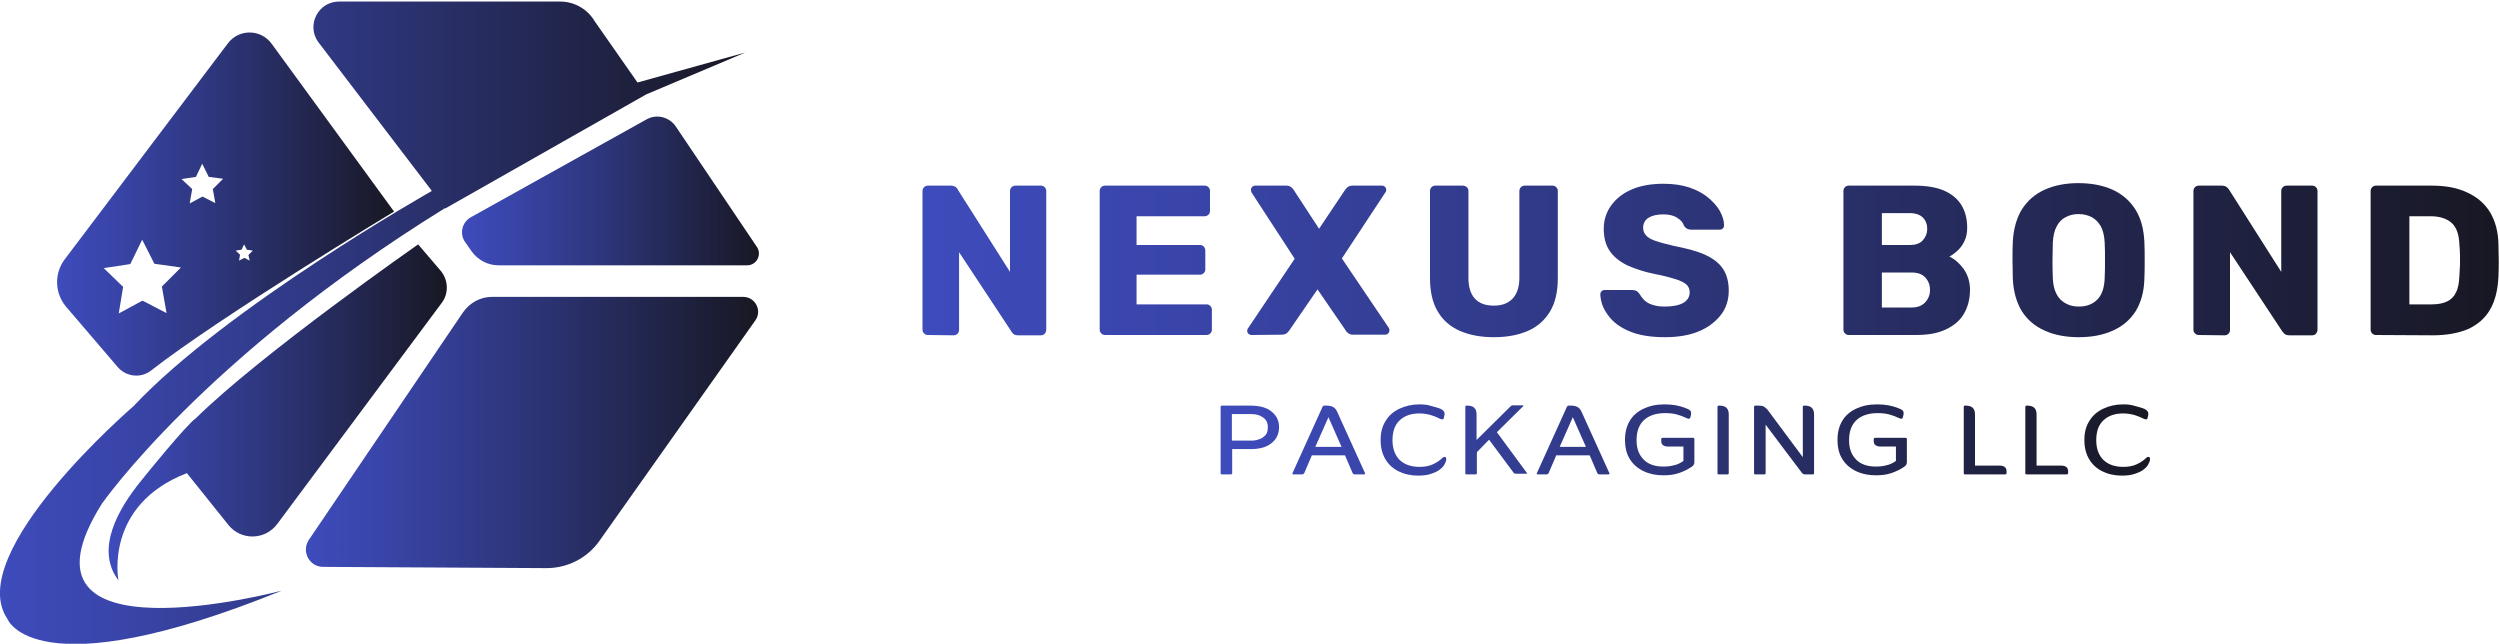 <?xml version="1.0" encoding="utf-8"?>
<!-- Generator: Adobe Illustrator 24.0.2, SVG Export Plug-In . SVG Version: 6.00 Build 0)  -->
<svg version="1.1" id="Layer_1" xmlns="http://www.w3.org/2000/svg" xmlns:xlink="http://www.w3.org/1999/xlink" x="0px" y="0px"
	 viewBox="0 0 800 206" style="enable-background:new 0 0 800 206;" xml:space="preserve">
<style type="text/css">
	.st0{fill:url(#SVGID_1_);}
	.st1{fill:url(#SVGID_2_);}
	.st2{fill:url(#SVGID_3_);}
	.st3{fill:url(#SVGID_4_);}
	.st4{fill:url(#SVGID_5_);}
	.st5{fill:url(#SVGID_6_);}
	.st6{fill:url(#SVGID_7_);}
	.st7{fill:url(#SVGID_8_);}
	.st8{fill:url(#SVGID_9_);}
	.st9{fill:url(#SVGID_10_);}
	.st10{fill:url(#SVGID_11_);}
	.st11{fill:url(#SVGID_12_);}
	.st12{fill:url(#SVGID_13_);}
	.st13{fill:url(#SVGID_14_);}
	.st14{fill:url(#SVGID_15_);}
	.st15{fill:url(#SVGID_16_);}
	.st16{fill:url(#SVGID_17_);}
	.st17{fill:url(#SVGID_18_);}
	.st18{fill:url(#SVGID_19_);}
	.st19{fill:url(#SVGID_20_);}
	.st20{fill:url(#SVGID_21_);}
	.st21{fill:url(#SVGID_22_);}
	.st22{fill:url(#SVGID_23_);}
	.st23{fill:url(#SVGID_24_);}
	.st24{fill:url(#SVGID_25_);}
	.st25{fill:url(#SVGID_26_);}
</style>
<linearGradient id="SVGID_1_" gradientUnits="userSpaceOnUse" x1="97.886" y1="69.6" x2="242.597" y2="69.6" gradientTransform="matrix(1 0 0 -1 0 208)">
	<stop  offset="2.237672e-07" style="stop-color:#3E4BBB"/>
	<stop  offset="0.162" style="stop-color:#3945A9"/>
	<stop  offset="0.488" style="stop-color:#2D3579"/>
	<stop  offset="0.945" style="stop-color:#1A1B2D"/>
	<stop  offset="1" style="stop-color:#181823"/>
</linearGradient>
<path class="st0" d="M157.4,95h80.4c3.8,0,6.1,4.2,4,7.4l-50,70.7c-3.9,5.5-10.2,8.7-16.9,8.7l-71.5-0.4c-4.4,0-7-4.9-4.6-8.6
	l49.4-72.9C150.4,96.8,153.8,95,157.4,95z"/>
<linearGradient id="SVGID_2_" gradientUnits="userSpaceOnUse" x1="147.844" y1="146.898" x2="242.857" y2="146.898" gradientTransform="matrix(1 0 0 -1 0 208)">
	<stop  offset="2.237672e-07" style="stop-color:#3E4BBB"/>
	<stop  offset="0.162" style="stop-color:#3945A9"/>
	<stop  offset="0.488" style="stop-color:#2D3579"/>
	<stop  offset="0.945" style="stop-color:#1A1B2D"/>
	<stop  offset="1" style="stop-color:#181823"/>
</linearGradient>
<path class="st1" d="M150.7,69.5l56.2-31.3c3.2-1.8,7.2-0.8,9.3,2.2l26,38.6c1.7,2.5-0.1,5.9-3.1,5.9h-79.6c-3.4,0-6.6-1.7-8.6-4.5
	l-2.1-3C147,74.8,147.8,71.1,150.7,69.5z"/>
<linearGradient id="SVGID_3_" gradientUnits="userSpaceOnUse" x1="-1.501406e-02" y1="104.711" x2="238.5" y2="104.711" gradientTransform="matrix(1 0 0 -1 0 208)">
	<stop  offset="2.237672e-07" style="stop-color:#3E4BBB"/>
	<stop  offset="0.162" style="stop-color:#3945A9"/>
	<stop  offset="0.488" style="stop-color:#2D3579"/>
	<stop  offset="0.945" style="stop-color:#1A1B2D"/>
	<stop  offset="1" style="stop-color:#181823"/>
</linearGradient>
<path class="st2" d="M204,26.4L190.3,6.8c-2.3-3.9-6.5-6.3-11-6.3h-70.8c-6.7,0-10.5,7.5-6.7,12.9l36.4,47.7
	c0,0-65.8,37.2-95.5,68.9c0,0-54.7,47-40.3,68.1c0,0,8.6,23,87.8-9.1c0,0-90.2,24-57.6-27.8c0,0,32.5-46.8,109.8-94.6l0.1,0.1
	l64.3-36.5l31.7-13.4L204,26.4z"/>
<linearGradient id="SVGID_4_" gradientUnits="userSpaceOnUse" x1="34.763" y1="76.05" x2="142.982" y2="76.05" gradientTransform="matrix(1 0 0 -1 0 208)">
	<stop  offset="2.237672e-07" style="stop-color:#3E4BBB"/>
	<stop  offset="0.162" style="stop-color:#3945A9"/>
	<stop  offset="0.488" style="stop-color:#2D3579"/>
	<stop  offset="0.945" style="stop-color:#1A1B2D"/>
	<stop  offset="1" style="stop-color:#181823"/>
</linearGradient>
<path class="st3" d="M140.9,86.5l-7.1-8.3c0,0-50.3,35.1-71.2,55.7l0,0c-2.8,1.9-15.7,17.7-17.4,19.9c-7.2,8.8-14.9,21.9-7.3,31.9
	c0,0-4.7-24,21.9-34.3L73.1,168c4,5,11.7,4.9,15.6-0.3L141.3,97C143.7,93.9,143.5,89.5,140.9,86.5z"/>
<linearGradient id="SVGID_5_" gradientUnits="userSpaceOnUse" x1="18.27" y1="142.704" x2="126.1" y2="142.704" gradientTransform="matrix(1 0 0 -1 0 208)">
	<stop  offset="2.237672e-07" style="stop-color:#3E4BBB"/>
	<stop  offset="0.162" style="stop-color:#3945A9"/>
	<stop  offset="0.488" style="stop-color:#2D3579"/>
	<stop  offset="0.945" style="stop-color:#1A1B2D"/>
	<stop  offset="1" style="stop-color:#181823"/>
</linearGradient>
<path class="st4" d="M87,14.1c-3.4-4.8-10.5-5-14.1-0.2L20.7,83c-3.4,4.5-3.2,10.8,0.4,15.1l16.6,19.4c2.7,3.1,7.4,3.6,10.6,1.1
	c22-17.2,77.8-50.9,77.8-50.9L87,14.1z M53.3,100.2l-7.7-4l-7.6,4.1l1.4-8.5l-6.2-6l8.5-1.3l3.8-7.8l3.9,7.7l8.5,1.2l-6.1,6.1
	L53.3,100.2z M68.9,65l-4.1-2.1l-4.1,2.2l0.8-4.6l-3.4-3.2l4.6-0.7l2-4.2l2.1,4.2l4.6,0.6l-3.3,3.3L68.9,65z M79.9,83.4l-1.7-0.9
	l-1.7,0.9l0.3-1.9l-1.4-1.3l1.9-0.3l0.8-1.7l0.9,1.7l1.9,0.3l-1.4,1.4L79.9,83.4z"/>
<g>
	<g>
		
			<linearGradient id="SVGID_6_" gradientUnits="userSpaceOnUse" x1="295.2" y1="124.65" x2="799.568" y2="124.65" gradientTransform="matrix(1 0 0 -1 0 208)">
			<stop  offset="9.590021e-08" style="stop-color:#3E4BBB"/>
			<stop  offset="0.162" style="stop-color:#3945A9"/>
			<stop  offset="0.488" style="stop-color:#2D3579"/>
			<stop  offset="0.945" style="stop-color:#1A1B2D"/>
			<stop  offset="1" style="stop-color:#181823"/>
		</linearGradient>
		<path class="st5" d="M296.9,107.2c-0.5,0-0.9-0.2-1.2-0.5c-0.3-0.3-0.5-0.7-0.5-1.2V61.1c0-0.5,0.2-0.9,0.5-1.2s0.7-0.5,1.2-0.5
			h7.3c0.8,0,1.3,0.2,1.7,0.5c0.3,0.3,0.6,0.6,0.6,0.8L323.2,87V61.1c0-0.5,0.2-0.9,0.5-1.2s0.7-0.5,1.2-0.5h8.2
			c0.5,0,0.9,0.2,1.2,0.5c0.3,0.3,0.5,0.7,0.5,1.2v44.4c0,0.5-0.2,0.9-0.5,1.3c-0.3,0.3-0.7,0.5-1.2,0.5h-7.3
			c-0.7,0-1.3-0.2-1.6-0.5c-0.3-0.4-0.6-0.6-0.6-0.8l-16.7-25.3v24.9c0,0.5-0.2,0.9-0.5,1.2c-0.3,0.3-0.7,0.5-1.2,0.5L296.9,107.2
			L296.9,107.2z"/>
		
			<linearGradient id="SVGID_7_" gradientUnits="userSpaceOnUse" x1="295.166" y1="124.7" x2="799.534" y2="124.7" gradientTransform="matrix(1 0 0 -1 0 208)">
			<stop  offset="9.590021e-08" style="stop-color:#3E4BBB"/>
			<stop  offset="0.162" style="stop-color:#3945A9"/>
			<stop  offset="0.488" style="stop-color:#2D3579"/>
			<stop  offset="0.945" style="stop-color:#1A1B2D"/>
			<stop  offset="1" style="stop-color:#181823"/>
		</linearGradient>
		<path class="st6" d="M353.6,107.2c-0.5,0-0.9-0.2-1.2-0.5c-0.3-0.3-0.5-0.7-0.5-1.2V61.1c0-0.5,0.2-0.9,0.5-1.2s0.7-0.5,1.2-0.5
			h31.9c0.5,0,0.9,0.2,1.2,0.5c0.3,0.3,0.5,0.7,0.5,1.2v6.4c0,0.5-0.2,0.9-0.5,1.2c-0.3,0.3-0.7,0.5-1.2,0.5h-21.8v9.2H384
			c0.5,0,0.9,0.2,1.2,0.5c0.3,0.3,0.5,0.8,0.5,1.3v6c0,0.5-0.2,0.9-0.5,1.2c-0.3,0.3-0.7,0.5-1.2,0.5h-20.3v9.5h22.4
			c0.5,0,0.9,0.2,1.2,0.5c0.3,0.3,0.5,0.7,0.5,1.2v6.4c0,0.5-0.2,0.9-0.5,1.2c-0.3,0.3-0.7,0.5-1.2,0.5
			C386.1,107.2,353.6,107.2,353.6,107.2z"/>
		
			<linearGradient id="SVGID_8_" gradientUnits="userSpaceOnUse" x1="295.166" y1="124.7" x2="799.534" y2="124.7" gradientTransform="matrix(1 0 0 -1 0 208)">
			<stop  offset="9.590021e-08" style="stop-color:#3E4BBB"/>
			<stop  offset="0.162" style="stop-color:#3945A9"/>
			<stop  offset="0.488" style="stop-color:#2D3579"/>
			<stop  offset="0.945" style="stop-color:#1A1B2D"/>
			<stop  offset="1" style="stop-color:#181823"/>
		</linearGradient>
		<path class="st7" d="M400.6,107.2c-0.4,0-0.8-0.1-1.1-0.4c-0.3-0.3-0.4-0.6-0.4-1c0-0.1,0-0.3,0.1-0.4c0-0.1,0.1-0.3,0.2-0.4
			l14.9-22.2l-13.8-21.2c-0.1-0.3-0.2-0.5-0.2-0.8c0-0.4,0.1-0.7,0.4-1s0.6-0.4,1-0.4h9.9c0.7,0,1.2,0.2,1.6,0.5s0.6,0.6,0.8,0.9
			l8.1,12.4l8.3-12.4c0.2-0.3,0.5-0.6,0.8-0.9c0.4-0.3,0.9-0.5,1.6-0.5h9.4c0.4,0,0.7,0.1,1,0.4c0.3,0.3,0.4,0.6,0.4,1
			c0,0.3-0.1,0.6-0.3,0.8l-13.9,21.1l15,22.2c0.1,0.1,0.1,0.3,0.2,0.4c0,0.1,0,0.3,0,0.4c0,0.4-0.1,0.7-0.4,1s-0.6,0.4-1,0.4H433
			c-0.7,0-1.2-0.2-1.6-0.5s-0.7-0.6-0.8-0.9l-9-13.1l-9,13.1c-0.1,0.2-0.4,0.5-0.8,0.9c-0.4,0.3-0.9,0.5-1.6,0.5L400.6,107.2
			L400.6,107.2z"/>
		
			<linearGradient id="SVGID_9_" gradientUnits="userSpaceOnUse" x1="295.166" y1="124.35" x2="799.534" y2="124.35" gradientTransform="matrix(1 0 0 -1 0 208)">
			<stop  offset="9.590021e-08" style="stop-color:#3E4BBB"/>
			<stop  offset="0.162" style="stop-color:#3945A9"/>
			<stop  offset="0.488" style="stop-color:#2D3579"/>
			<stop  offset="0.945" style="stop-color:#1A1B2D"/>
			<stop  offset="1" style="stop-color:#181823"/>
		</linearGradient>
		<path class="st8" d="M478,107.9c-4.2,0-7.8-0.7-10.8-2s-5.5-3.4-7.1-6.2c-1.7-2.8-2.5-6.4-2.5-10.7V61.1c0-0.5,0.2-0.9,0.5-1.2
			s0.7-0.5,1.2-0.5h8.8c0.5,0,0.9,0.2,1.3,0.5c0.3,0.3,0.5,0.7,0.5,1.2v27.8c0,3,0.7,5.2,2.1,6.7s3.4,2.2,6,2.2s4.5-0.7,6-2.2
			c1.4-1.5,2.2-3.7,2.2-6.7V61.1c0-0.5,0.2-0.9,0.5-1.2s0.7-0.5,1.2-0.5h8.9c0.5,0,0.9,0.2,1.2,0.5c0.3,0.3,0.5,0.7,0.5,1.2V89
			c0,4.3-0.8,7.9-2.5,10.7c-1.7,2.8-4.1,4.9-7.1,6.2C485.6,107.3,482.1,107.9,478,107.9z"/>
		
			<linearGradient id="SVGID_10_" gradientUnits="userSpaceOnUse" x1="295.166" y1="124.65" x2="799.534" y2="124.65" gradientTransform="matrix(1 0 0 -1 0 208)">
			<stop  offset="9.590021e-08" style="stop-color:#3E4BBB"/>
			<stop  offset="0.162" style="stop-color:#3945A9"/>
			<stop  offset="0.488" style="stop-color:#2D3579"/>
			<stop  offset="0.945" style="stop-color:#1A1B2D"/>
			<stop  offset="1" style="stop-color:#181823"/>
		</linearGradient>
		<path class="st9" d="M532.8,107.9c-4.6,0-8.3-0.6-11.4-1.9s-5.3-3-6.8-5.1c-1.6-2.1-2.4-4.3-2.5-6.7c0-0.4,0.1-0.7,0.4-1
			c0.3-0.3,0.6-0.4,1.1-0.4h8.6c0.6,0,1.1,0.1,1.5,0.3c0.3,0.2,0.6,0.5,0.9,0.9c0.4,0.7,0.9,1.3,1.5,2c0.7,0.6,1.5,1.2,2.6,1.5
			c1.1,0.4,2.4,0.6,4,0.6c2.6,0,4.6-0.4,6-1.2c1.3-0.8,2-1.9,2-3.4c0-1-0.4-1.9-1.1-2.5c-0.7-0.6-1.9-1.2-3.5-1.7s-3.8-1.1-6.5-1.6
			c-3.5-0.7-6.4-1.7-8.9-2.8c-2.4-1.2-4.3-2.7-5.6-4.6s-1.9-4.3-1.9-7.1c0-2.8,0.8-5.3,2.4-7.5c1.6-2.2,3.8-3.9,6.6-5.1
			c2.8-1.2,6.2-1.8,10.1-1.8c3.1,0,5.9,0.4,8.3,1.2s4.4,1.9,6.1,3.3c1.6,1.4,2.9,2.8,3.7,4.3s1.3,3,1.3,4.5c0,0.4-0.1,0.7-0.4,1
			c-0.3,0.3-0.6,0.4-1.1,0.4h-9c-0.5,0-0.9-0.1-1.3-0.3c-0.4-0.2-0.7-0.5-1-0.9c-0.3-1-1-1.9-2.2-2.6c-1.2-0.8-2.7-1.1-4.5-1.1
			c-2,0-3.6,0.4-4.7,1.1c-1.1,0.7-1.7,1.8-1.7,3.2c0,0.9,0.3,1.7,0.9,2.4c0.6,0.7,1.6,1.3,3.1,1.8c1.4,0.5,3.4,1,5.9,1.6
			c4.1,0.8,7.5,1.7,10.1,2.9c2.6,1.2,4.4,2.7,5.6,4.5c1.2,1.8,1.8,4.2,1.8,6.9c0,3.1-0.9,5.8-2.7,8s-4.2,4-7.3,5.2
			C540.4,107.3,536.9,107.9,532.8,107.9z"/>
		
			<linearGradient id="SVGID_11_" gradientUnits="userSpaceOnUse" x1="295.166" y1="124.7" x2="799.534" y2="124.7" gradientTransform="matrix(1 0 0 -1 0 208)">
			<stop  offset="9.590021e-08" style="stop-color:#3E4BBB"/>
			<stop  offset="0.162" style="stop-color:#3945A9"/>
			<stop  offset="0.488" style="stop-color:#2D3579"/>
			<stop  offset="0.945" style="stop-color:#1A1B2D"/>
			<stop  offset="1" style="stop-color:#181823"/>
		</linearGradient>
		<path class="st10" d="M591.6,107.2c-0.5,0-0.9-0.2-1.2-0.5s-0.5-0.7-0.5-1.2V61.1c0-0.5,0.2-0.9,0.5-1.2s0.7-0.5,1.2-0.5h20.9
			c3.9,0,7.1,0.5,9.6,1.6s4.4,2.7,5.6,4.7c1.2,2,1.8,4.4,1.8,7.2c0,1.6-0.3,3.1-0.9,4.3c-0.6,1.3-1.4,2.3-2.3,3.1s-1.7,1.4-2.5,1.8
			c1.7,0.8,3.3,2.2,4.6,4c1.3,1.9,2,4.1,2,6.6c0,3-0.7,5.6-2,7.8c-1.3,2.2-3.3,3.8-5.9,5c-2.6,1.2-5.7,1.7-9.5,1.7H591.6z
			 M602.2,78.4h8.9c1.9,0,3.3-0.5,4.2-1.5s1.4-2.2,1.4-3.7s-0.5-2.7-1.4-3.6s-2.3-1.4-4.2-1.4h-8.9V78.4z M602.2,98.4h9.5
			c2,0,3.4-0.6,4.4-1.7s1.5-2.4,1.5-3.9c0-1.6-0.5-2.9-1.5-4s-2.5-1.6-4.4-1.6h-9.5V98.4z"/>
		
			<linearGradient id="SVGID_12_" gradientUnits="userSpaceOnUse" x1="295.166" y1="124.75" x2="799.534" y2="124.75" gradientTransform="matrix(1 0 0 -1 0 208)">
			<stop  offset="9.590021e-08" style="stop-color:#3E4BBB"/>
			<stop  offset="0.162" style="stop-color:#3945A9"/>
			<stop  offset="0.488" style="stop-color:#2D3579"/>
			<stop  offset="0.945" style="stop-color:#1A1B2D"/>
			<stop  offset="1" style="stop-color:#181823"/>
		</linearGradient>
		<path class="st11" d="M665.2,107.9c-4.2,0-7.8-0.7-10.9-2.1c-3.1-1.4-5.5-3.4-7.3-6.2c-1.7-2.8-2.7-6.2-2.9-10.4
			c0-2-0.1-3.9-0.1-5.9s0-4,0.1-5.9c0.2-4.1,1.2-7.6,2.9-10.4c1.8-2.8,4.2-4.9,7.3-6.3c3.1-1.4,6.7-2.1,10.8-2.1s7.8,0.7,10.9,2.1
			c3.1,1.4,5.5,3.5,7.3,6.3s2.7,6.3,2.9,10.4c0.1,2,0.1,3.9,0.1,5.9s0,4-0.1,5.9c-0.1,4.2-1.1,7.6-2.8,10.4
			c-1.8,2.8-4.2,4.8-7.3,6.2C673,107.2,669.4,107.9,665.2,107.9z M665.2,98.1c2.4,0,4.4-0.7,5.9-2.2s2.3-3.8,2.4-7
			c0.1-2,0.1-3.9,0.1-5.7s0-3.6-0.1-5.5c-0.1-2.1-0.5-3.9-1.2-5.2c-0.7-1.3-1.7-2.3-2.9-3c-1.2-0.6-2.6-1-4.2-1
			c-1.6,0-2.9,0.3-4.2,1c-1.2,0.6-2.2,1.6-2.9,3c-0.7,1.3-1.1,3.1-1.2,5.2c0,1.9-0.1,3.8-0.1,5.5s0,3.7,0.1,5.7c0.1,3.2,1,5.5,2.5,7
			C660.9,97.3,662.8,98.1,665.2,98.1z"/>
		
			<linearGradient id="SVGID_13_" gradientUnits="userSpaceOnUse" x1="295.166" y1="124.65" x2="799.534" y2="124.65" gradientTransform="matrix(1 0 0 -1 0 208)">
			<stop  offset="9.590021e-08" style="stop-color:#3E4BBB"/>
			<stop  offset="0.162" style="stop-color:#3945A9"/>
			<stop  offset="0.488" style="stop-color:#2D3579"/>
			<stop  offset="0.945" style="stop-color:#1A1B2D"/>
			<stop  offset="1" style="stop-color:#181823"/>
		</linearGradient>
		<path class="st12" d="M703.6,107.2c-0.5,0-0.9-0.2-1.2-0.5s-0.5-0.7-0.5-1.2V61.1c0-0.5,0.2-0.9,0.5-1.2s0.7-0.5,1.2-0.5h7.3
			c0.8,0,1.3,0.2,1.7,0.5c0.3,0.3,0.6,0.6,0.7,0.8L730,87V61.1c0-0.5,0.2-0.9,0.5-1.2s0.7-0.5,1.2-0.5h8.2c0.5,0,0.9,0.2,1.2,0.5
			s0.5,0.7,0.5,1.2v44.4c0,0.5-0.2,0.9-0.5,1.3c-0.3,0.3-0.7,0.5-1.2,0.5h-7.3c-0.7,0-1.3-0.2-1.6-0.5c-0.3-0.4-0.6-0.6-0.7-0.8
			l-16.7-25.3v24.9c0,0.5-0.2,0.9-0.5,1.2c-0.3,0.3-0.7,0.5-1.2,0.5L703.6,107.2L703.6,107.2z"/>
		
			<linearGradient id="SVGID_14_" gradientUnits="userSpaceOnUse" x1="295.166" y1="124.65" x2="799.534" y2="124.65" gradientTransform="matrix(1 0 0 -1 0 208)">
			<stop  offset="9.590021e-08" style="stop-color:#3E4BBB"/>
			<stop  offset="0.162" style="stop-color:#3945A9"/>
			<stop  offset="0.488" style="stop-color:#2D3579"/>
			<stop  offset="0.945" style="stop-color:#1A1B2D"/>
			<stop  offset="1" style="stop-color:#181823"/>
		</linearGradient>
		<path class="st13" d="M760.3,107.2c-0.5,0-0.9-0.2-1.2-0.5s-0.5-0.7-0.5-1.2V61.1c0-0.5,0.2-0.9,0.5-1.2s0.7-0.5,1.2-0.5h17.8
			c4.5,0,8.3,0.7,11.4,2.2c3.1,1.4,5.6,3.5,7.3,6.3s2.6,6.2,2.7,10.2c0,2,0.1,3.8,0.1,5.3s0,3.2-0.1,5.2c-0.2,4.2-1.1,7.8-2.7,10.5
			c-1.6,2.8-4,4.8-7,6.2c-3.1,1.3-6.9,2-11.3,2L760.3,107.2L760.3,107.2z M770.9,97.4h7.2c2,0,3.6-0.3,4.9-0.9s2.3-1.6,2.9-2.9
			c0.7-1.3,1-3.1,1.1-5.2c0.1-1.3,0.1-2.5,0.2-3.6c0-1,0-2.1,0-3.1s-0.1-2.2-0.2-3.5c-0.1-3.1-0.9-5.4-2.4-6.8s-3.8-2.2-6.8-2.2H771
			v28.2H770.9z"/>
	</g>
</g>
<g>
	<g>
		
			<linearGradient id="SVGID_15_" gradientUnits="userSpaceOnUse" x1="390.721" y1="67.2" x2="688.1" y2="67.2" gradientTransform="matrix(1 0 0 -1 0 208)">
			<stop  offset="9.590021e-08" style="stop-color:#3E4BBB"/>
			<stop  offset="0.162" style="stop-color:#3945A9"/>
			<stop  offset="0.488" style="stop-color:#2D3579"/>
			<stop  offset="0.945" style="stop-color:#1A1B2D"/>
			<stop  offset="1" style="stop-color:#181823"/>
		</linearGradient>
		<path class="st14" d="M394.3,143.7v7.7c0,0.2-0.1,0.4-0.4,0.4H391c-0.3,0-0.4-0.1-0.4-0.4v-21.2c0-0.2,0.1-0.4,0.4-0.4h9.1
			c3,0,5.2,0.6,6.8,1.9s2.4,2.9,2.4,5s-0.8,3.8-2.4,5.1s-3.8,1.9-6.5,1.9H394.3z M394.3,141h6c0.9,0,1.7-0.1,2.5-0.4
			c0.8-0.2,1.5-0.7,2.1-1.3s0.8-1.5,0.8-2.7c0-1.3-0.5-2.3-1.5-3s-2.2-1.1-3.8-1.1h-6.2v8.5H394.3z"/>
		
			<linearGradient id="SVGID_16_" gradientUnits="userSpaceOnUse" x1="390.721" y1="67.2" x2="688.1" y2="67.2" gradientTransform="matrix(1 0 0 -1 0 208)">
			<stop  offset="9.590021e-08" style="stop-color:#3E4BBB"/>
			<stop  offset="0.162" style="stop-color:#3945A9"/>
			<stop  offset="0.488" style="stop-color:#2D3579"/>
			<stop  offset="0.945" style="stop-color:#1A1B2D"/>
			<stop  offset="1" style="stop-color:#181823"/>
		</linearGradient>
		<path class="st15" d="M419.8,145.7l-2.4,5.6c-0.1,0.3-0.4,0.5-0.7,0.5h-2.8c-0.3,0-0.4-0.1-0.3-0.4l9.6-21.2
			c0.1-0.2,0.3-0.4,0.5-0.4h0.9c0.9,0,1.6,0.2,2.1,0.5s1,0.9,1.3,1.7l8.8,19.4c0.1,0.2,0,0.4-0.3,0.4h-2.8c-0.3,0-0.5,0-0.6-0.1
			s-0.2-0.2-0.3-0.4l-2.4-5.6H419.8z M420.9,143h8.4l-4.2-9.5L420.9,143z"/>
		
			<linearGradient id="SVGID_17_" gradientUnits="userSpaceOnUse" x1="390.721" y1="67.2" x2="688.1" y2="67.2" gradientTransform="matrix(1 0 0 -1 0 208)">
			<stop  offset="9.590021e-08" style="stop-color:#3E4BBB"/>
			<stop  offset="0.162" style="stop-color:#3945A9"/>
			<stop  offset="0.488" style="stop-color:#2D3579"/>
			<stop  offset="0.945" style="stop-color:#1A1B2D"/>
			<stop  offset="1" style="stop-color:#181823"/>
		</linearGradient>
		<path class="st16" d="M453.8,152.2c-2.4,0-4.5-0.5-6.3-1.4s-3.2-2.2-4.2-3.9s-1.5-3.7-1.5-6.1s0.5-4.4,1.6-6.1
			c1-1.7,2.5-3,4.4-3.9s4-1.4,6.4-1.4c1.3,0,2.4,0.1,3.4,0.4s1.9,0.5,2.8,0.8c0.8,0.3,1.3,0.6,1.6,1c0.3,0.4,0.3,0.8,0.2,1.4
			l-0.2,0.8c0,0.3-0.2,0.4-0.5,0.4c-0.2,0-0.4-0.1-0.7-0.2c-1-0.5-2-0.9-3-1.2c-1.1-0.3-2.3-0.5-3.6-0.5c-2.6,0-4.7,0.7-6.3,2.2
			c-1.6,1.5-2.3,3.6-2.3,6.4c0,2.7,0.8,4.8,2.3,6.3c1.6,1.5,3.7,2.2,6.4,2.2c1.7,0,3.2-0.3,4.4-0.9c1.2-0.6,2.1-1.2,2.8-1.9
			c0.3-0.3,0.5-0.4,0.7-0.4c0.3,0,0.4,0.1,0.5,0.2c0.1,0.2,0.1,0.3,0.1,0.6c0,0.4-0.2,0.9-0.5,1.5s-0.8,1.2-1.5,1.7
			c-0.7,0.6-1.6,1-2.8,1.4C456.9,152,455.5,152.2,453.8,152.2z"/>
		
			<linearGradient id="SVGID_18_" gradientUnits="userSpaceOnUse" x1="390.721" y1="67.25" x2="688.1" y2="67.25" gradientTransform="matrix(1 0 0 -1 0 208)">
			<stop  offset="9.590021e-08" style="stop-color:#3E4BBB"/>
			<stop  offset="0.162" style="stop-color:#3945A9"/>
			<stop  offset="0.488" style="stop-color:#2D3579"/>
			<stop  offset="0.945" style="stop-color:#1A1B2D"/>
			<stop  offset="1" style="stop-color:#181823"/>
		</linearGradient>
		<path class="st17" d="M472.6,144.7v6.7c0,0.2-0.1,0.4-0.4,0.4h-2.9c-0.3,0-0.4-0.1-0.4-0.4v-21.2c0-0.2,0.1-0.4,0.4-0.4h0.3
			c1.9,0,2.9,0.9,2.9,2.8v8.2l10.7-10.6c0.2-0.2,0.3-0.3,0.5-0.4c0.1-0.1,0.3-0.1,0.5-0.1h3c0.2,0,0.2,0,0.3,0.1
			c0,0.1,0,0.2-0.1,0.2l-8.4,8.3l9.5,12.9c0.1,0.1,0.1,0.2,0.1,0.3s-0.1,0.1-0.3,0.1h-3.1c-0.4,0-0.7-0.1-0.9-0.4l-7.8-10.5
			L472.6,144.7z"/>
		
			<linearGradient id="SVGID_19_" gradientUnits="userSpaceOnUse" x1="390.721" y1="67.2" x2="688.1" y2="67.2" gradientTransform="matrix(1 0 0 -1 0 208)">
			<stop  offset="9.590021e-08" style="stop-color:#3E4BBB"/>
			<stop  offset="0.162" style="stop-color:#3945A9"/>
			<stop  offset="0.488" style="stop-color:#2D3579"/>
			<stop  offset="0.945" style="stop-color:#1A1B2D"/>
			<stop  offset="1" style="stop-color:#181823"/>
		</linearGradient>
		<path class="st18" d="M498,145.7l-2.4,5.6c-0.1,0.3-0.4,0.5-0.7,0.5h-2.8c-0.3,0-0.4-0.1-0.3-0.4l9.6-21.2
			c0.1-0.2,0.3-0.4,0.5-0.4h0.9c0.9,0,1.6,0.2,2.1,0.5s1,0.9,1.3,1.7l8.8,19.4c0.1,0.2,0,0.4-0.3,0.4H512c-0.3,0-0.5,0-0.6-0.1
			s-0.2-0.2-0.3-0.4l-2.4-5.6H498z M499.1,143h8.4l-4.2-9.5L499.1,143z"/>
		
			<linearGradient id="SVGID_20_" gradientUnits="userSpaceOnUse" x1="390.721" y1="67.25" x2="688.1" y2="67.25" gradientTransform="matrix(1 0 0 -1 0 208)">
			<stop  offset="9.590021e-08" style="stop-color:#3E4BBB"/>
			<stop  offset="0.162" style="stop-color:#3945A9"/>
			<stop  offset="0.488" style="stop-color:#2D3579"/>
			<stop  offset="0.945" style="stop-color:#1A1B2D"/>
			<stop  offset="1" style="stop-color:#181823"/>
		</linearGradient>
		<path class="st19" d="M538.7,147.5v-4.6h-5c-0.7,0-1.2-0.2-1.6-0.5c-0.4-0.3-0.5-0.7-0.5-1.3v-0.6c0-0.3,0.2-0.4,0.5-0.4h9.6
			c0.3,0,0.5,0.1,0.5,0.4v7.3c0,0.4-0.1,0.7-0.2,0.9c-0.1,0.2-0.4,0.5-0.7,0.7c-1.2,0.8-2.6,1.5-4.1,2s-3.1,0.7-4.9,0.7
			c-2.3,0-4.4-0.4-6.3-1.3c-1.9-0.9-3.4-2.2-4.4-3.8c-1.1-1.7-1.6-3.8-1.6-6.3c0-2.3,0.5-4.3,1.5-6s2.5-3,4.4-3.9s4.1-1.4,6.7-1.4
			c1.4,0,2.6,0.1,3.7,0.3c1.1,0.2,2,0.5,2.9,0.8c0.8,0.3,1.4,0.6,1.7,0.9c0.3,0.4,0.3,0.8,0.2,1.4l-0.2,0.8
			c-0.1,0.3-0.3,0.4-0.5,0.4s-0.4-0.1-0.7-0.2c-1-0.5-2.1-0.9-3.2-1.2c-1.2-0.3-2.4-0.4-3.7-0.4c-2.8,0-5,0.7-6.7,2.2
			c-1.6,1.5-2.4,3.6-2.4,6.5c0,2.7,0.8,4.7,2.3,6.2s3.6,2.2,6.3,2.2c1.1,0,2.2-0.1,3.3-0.4C536.7,148.7,537.7,148.2,538.7,147.5z"/>
		
			<linearGradient id="SVGID_21_" gradientUnits="userSpaceOnUse" x1="390.721" y1="67.2" x2="688.1" y2="67.2" gradientTransform="matrix(1 0 0 -1 0 208)">
			<stop  offset="9.590021e-08" style="stop-color:#3E4BBB"/>
			<stop  offset="0.162" style="stop-color:#3945A9"/>
			<stop  offset="0.488" style="stop-color:#2D3579"/>
			<stop  offset="0.945" style="stop-color:#1A1B2D"/>
			<stop  offset="1" style="stop-color:#181823"/>
		</linearGradient>
		<path class="st20" d="M550,151.8c-0.3,0-0.4-0.1-0.4-0.4v-21.2c0-0.2,0.1-0.4,0.4-0.4h0.3c1.9,0,2.9,0.9,2.9,2.8v18.8
			c0,0.2-0.1,0.4-0.4,0.4L550,151.8L550,151.8z"/>
		
			<linearGradient id="SVGID_22_" gradientUnits="userSpaceOnUse" x1="390.721" y1="67.2" x2="688.1" y2="67.2" gradientTransform="matrix(1 0 0 -1 0 208)">
			<stop  offset="9.590021e-08" style="stop-color:#3E4BBB"/>
			<stop  offset="0.162" style="stop-color:#3945A9"/>
			<stop  offset="0.488" style="stop-color:#2D3579"/>
			<stop  offset="0.945" style="stop-color:#1A1B2D"/>
			<stop  offset="1" style="stop-color:#181823"/>
		</linearGradient>
		<path class="st21" d="M576.9,146.3v-16.1c0-0.2,0.1-0.4,0.4-0.4h0.3c1.9,0,2.9,0.9,2.9,2.8v18.8c0,0.2-0.1,0.4-0.3,0.4h-2.6
			c-0.4,0-0.8-0.2-1-0.5L565,135.9v15.5c0,0.2-0.1,0.4-0.4,0.4h-2.9c-0.3,0-0.4-0.1-0.4-0.4v-21.2c0-0.2,0.1-0.4,0.4-0.4h0.9
			c0.9,0,1.6,0.1,2,0.4c0.4,0.3,0.9,0.7,1.3,1.3L576.9,146.3z"/>
		
			<linearGradient id="SVGID_23_" gradientUnits="userSpaceOnUse" x1="390.721" y1="67.25" x2="688.1" y2="67.25" gradientTransform="matrix(1 0 0 -1 0 208)">
			<stop  offset="9.590021e-08" style="stop-color:#3E4BBB"/>
			<stop  offset="0.162" style="stop-color:#3945A9"/>
			<stop  offset="0.488" style="stop-color:#2D3579"/>
			<stop  offset="0.945" style="stop-color:#1A1B2D"/>
			<stop  offset="1" style="stop-color:#181823"/>
		</linearGradient>
		<path class="st22" d="M606.7,147.5v-4.6h-5c-0.7,0-1.2-0.2-1.6-0.5c-0.4-0.3-0.5-0.7-0.5-1.3v-0.6c0-0.3,0.2-0.4,0.5-0.4h9.6
			c0.3,0,0.5,0.1,0.5,0.4v7.3c0,0.4-0.1,0.7-0.2,0.9c-0.1,0.2-0.4,0.5-0.7,0.7c-1.2,0.8-2.6,1.5-4.1,2s-3.1,0.7-4.9,0.7
			c-2.3,0-4.4-0.4-6.3-1.3c-1.9-0.9-3.4-2.2-4.4-3.8c-1.1-1.7-1.6-3.8-1.6-6.3c0-2.3,0.5-4.3,1.5-6s2.5-3,4.4-3.9s4.1-1.4,6.7-1.4
			c1.4,0,2.6,0.1,3.7,0.3c1.1,0.2,2,0.5,2.9,0.8c0.8,0.3,1.4,0.6,1.7,0.9c0.3,0.4,0.3,0.8,0.2,1.4l-0.2,0.8
			c-0.1,0.3-0.3,0.4-0.5,0.4s-0.4-0.1-0.7-0.2c-1-0.5-2.1-0.9-3.2-1.2c-1.2-0.3-2.4-0.4-3.7-0.4c-2.8,0-5,0.7-6.7,2.2
			c-1.6,1.5-2.4,3.6-2.4,6.5c0,2.7,0.8,4.7,2.3,6.2s3.6,2.2,6.3,2.2c1.1,0,2.2-0.1,3.3-0.4C604.7,148.7,605.7,148.2,606.7,147.5z"/>
		
			<linearGradient id="SVGID_24_" gradientUnits="userSpaceOnUse" x1="390.721" y1="67.2" x2="688.1" y2="67.2" gradientTransform="matrix(1 0 0 -1 0 208)">
			<stop  offset="9.590021e-08" style="stop-color:#3E4BBB"/>
			<stop  offset="0.162" style="stop-color:#3945A9"/>
			<stop  offset="0.488" style="stop-color:#2D3579"/>
			<stop  offset="0.945" style="stop-color:#1A1B2D"/>
			<stop  offset="1" style="stop-color:#181823"/>
		</linearGradient>
		<path class="st23" d="M632,149h8c0.7,0,1.2,0.2,1.6,0.5c0.3,0.3,0.5,0.7,0.5,1.3v0.6c0,0.3-0.2,0.4-0.5,0.4h-12.8
			c-0.3,0-0.4-0.1-0.4-0.4v-21.2c0-0.2,0.1-0.4,0.4-0.4h0.3c1.9,0,2.9,0.9,2.9,2.8V149z"/>
		
			<linearGradient id="SVGID_25_" gradientUnits="userSpaceOnUse" x1="390.721" y1="67.2" x2="688.1" y2="67.2" gradientTransform="matrix(1 0 0 -1 0 208)">
			<stop  offset="9.590021e-08" style="stop-color:#3E4BBB"/>
			<stop  offset="0.162" style="stop-color:#3945A9"/>
			<stop  offset="0.488" style="stop-color:#2D3579"/>
			<stop  offset="0.945" style="stop-color:#1A1B2D"/>
			<stop  offset="1" style="stop-color:#181823"/>
		</linearGradient>
		<path class="st24" d="M651.7,149h8c0.7,0,1.2,0.2,1.6,0.5c0.3,0.3,0.5,0.7,0.5,1.3v0.6c0,0.3-0.2,0.4-0.5,0.4h-12.8
			c-0.3,0-0.4-0.1-0.4-0.4v-21.2c0-0.2,0.1-0.4,0.4-0.4h0.3c1.9,0,2.9,0.9,2.9,2.8V149z"/>
		
			<linearGradient id="SVGID_26_" gradientUnits="userSpaceOnUse" x1="390.721" y1="67.2" x2="688.1" y2="67.2" gradientTransform="matrix(1 0 0 -1 0 208)">
			<stop  offset="9.590021e-08" style="stop-color:#3E4BBB"/>
			<stop  offset="0.162" style="stop-color:#3945A9"/>
			<stop  offset="0.488" style="stop-color:#2D3579"/>
			<stop  offset="0.945" style="stop-color:#1A1B2D"/>
			<stop  offset="1" style="stop-color:#181823"/>
		</linearGradient>
		<path class="st25" d="M679,152.2c-2.4,0-4.5-0.5-6.3-1.4s-3.2-2.2-4.2-3.9s-1.5-3.7-1.5-6.1s0.5-4.4,1.6-6.1c1-1.7,2.5-3,4.4-3.9
			s4-1.4,6.4-1.4c1.3,0,2.4,0.1,3.4,0.4s1.9,0.5,2.8,0.8c0.8,0.3,1.3,0.6,1.6,1s0.3,0.8,0.2,1.4l-0.2,0.8c0,0.3-0.2,0.4-0.5,0.4
			c-0.2,0-0.4-0.1-0.7-0.2c-1-0.5-2-0.9-3-1.2c-1.1-0.3-2.3-0.5-3.6-0.5c-2.6,0-4.7,0.7-6.3,2.2s-2.3,3.6-2.3,6.4
			c0,2.7,0.8,4.8,2.3,6.3c1.6,1.5,3.7,2.2,6.4,2.2c1.7,0,3.2-0.3,4.4-0.9c1.2-0.6,2.1-1.2,2.8-1.9c0.3-0.3,0.5-0.4,0.7-0.4
			c0.3,0,0.4,0.1,0.5,0.2c0.1,0.2,0.1,0.3,0.1,0.6c0,0.4-0.2,0.9-0.5,1.5s-0.8,1.2-1.5,1.7c-0.7,0.6-1.6,1-2.8,1.4
			C682.1,152,680.7,152.2,679,152.2z"/>
	</g>
</g>
</svg>
